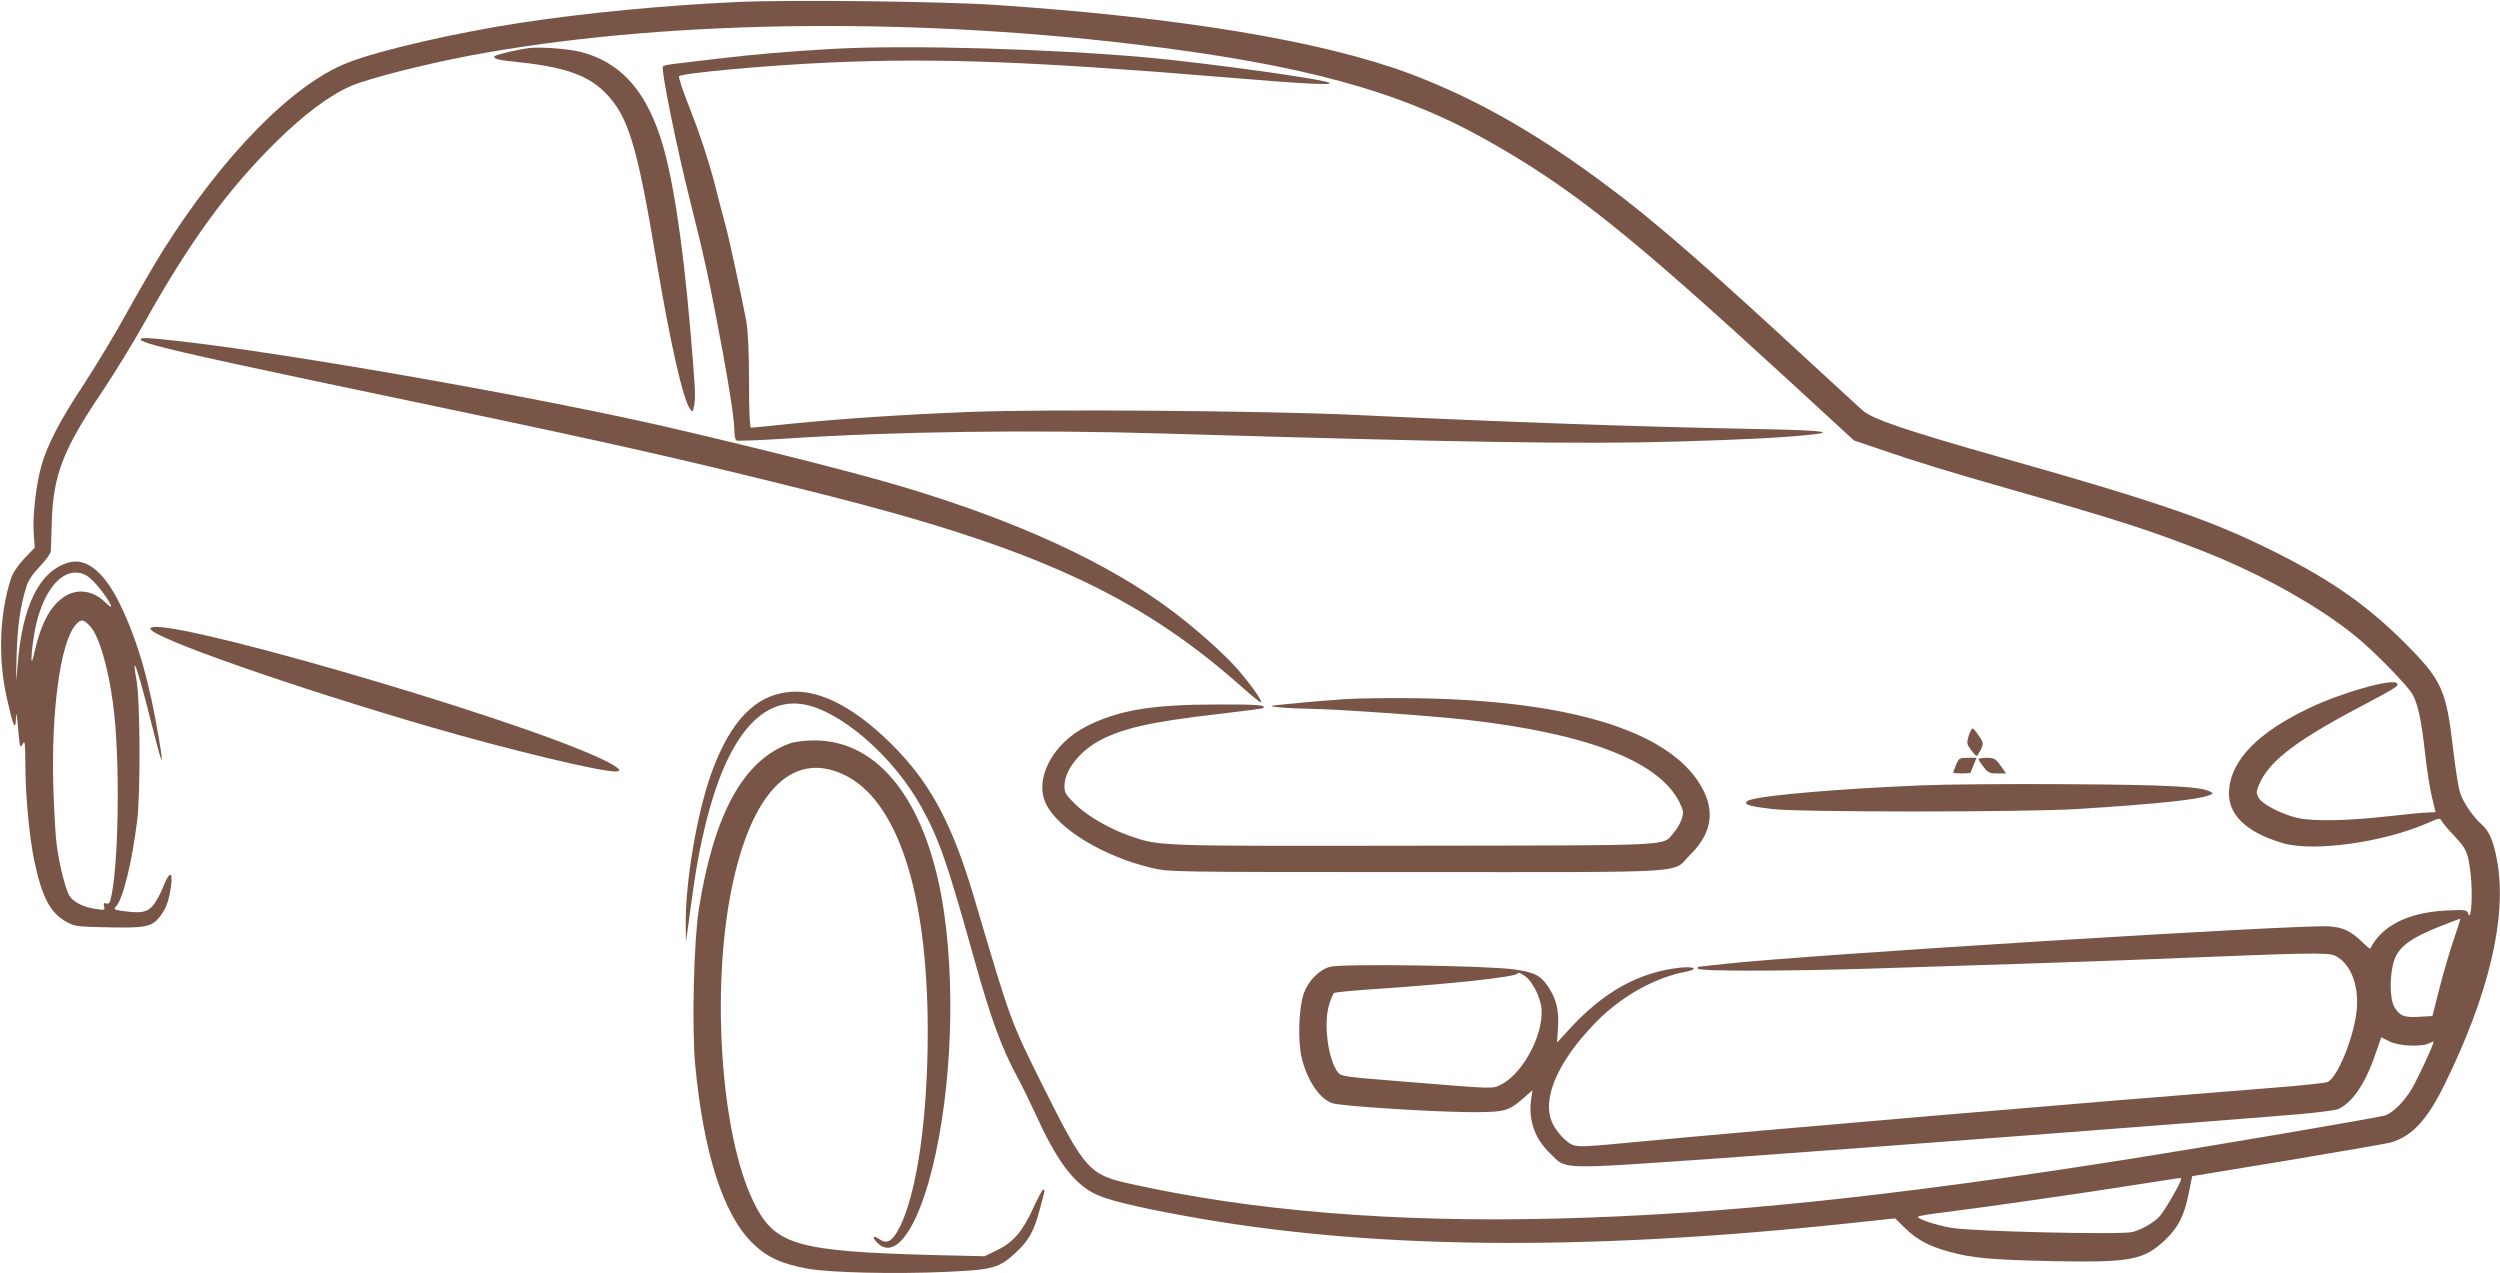 <?xml version="1.0" standalone="no"?>
<!DOCTYPE svg PUBLIC "-//W3C//DTD SVG 20010904//EN"
 "http://www.w3.org/TR/2001/REC-SVG-20010904/DTD/svg10.dtd">
<svg version="1.0" xmlns="http://www.w3.org/2000/svg"
 width="1280pt" height="652pt" viewBox="0 0 1280 652"
 preserveAspectRatio="xMidYMid meet">
<g transform="translate(0,652) scale(0.1,-0.1)"
fill="#795548" stroke="none">
<path d="M3780 6510 c-376 -17 -782 -56 -1110 -106 -334 -51 -726 -141 -887
-204 -282 -108 -642 -475 -952 -968 -39 -62 -120 -202 -180 -310 -59 -108
-159 -273 -220 -367 -124 -187 -189 -312 -220 -423 -27 -97 -45 -258 -38 -346
l5 -70 -53 -55 c-32 -34 -59 -74 -68 -101 -59 -178 -68 -407 -23 -610 32 -144
45 -175 47 -115 2 51 6 30 14 -70 7 -74 8 -77 21 -55 12 22 13 9 14 -110 0
-150 20 -364 45 -484 39 -188 81 -269 165 -316 42 -23 56 -25 216 -28 193 -4
224 3 266 59 29 39 45 83 54 155 9 76 -9 73 -40 -6 -15 -38 -40 -83 -56 -100
-30 -32 -59 -37 -154 -24 -43 6 -45 8 -31 24 35 38 80 223 107 435 18 143 16
626 -4 728 -8 42 -11 74 -7 70 9 -10 41 -122 95 -338 44 -176 54 -191 29 -45
-50 301 -111 512 -200 695 -80 166 -173 241 -263 215 -150 -43 -238 -219 -262
-527 -8 -103 -9 -101 -5 47 4 150 18 252 49 353 10 34 32 67 70 107 31 32 56
67 56 77 1 10 3 77 5 148 7 241 57 372 255 665 66 99 163 257 216 352 232 415
422 677 669 923 146 146 284 249 395 296 93 39 365 108 604 154 953 179 2196
201 3391 60 867 -103 1370 -240 1820 -494 435 -246 716 -470 1539 -1225 l338
-311 127 -43 c182 -63 367 -120 691 -212 530 -151 700 -206 970 -312 297 -117
588 -279 780 -435 93 -75 272 -258 294 -301 27 -52 44 -135 62 -295 9 -84 25
-185 35 -226 10 -41 19 -76 19 -78 0 -1 -17 -3 -38 -3 -20 0 -116 -9 -212 -20
-194 -22 -372 -26 -452 -9 -72 15 -172 64 -198 96 -13 17 -18 34 -14 47 39
131 173 240 524 425 194 103 205 110 192 123 -25 25 -283 -48 -448 -127 -258
-122 -398 -263 -411 -416 -12 -124 81 -218 272 -275 158 -48 521 3 749 104 57
25 58 25 69 6 6 -10 34 -44 63 -74 63 -66 71 -85 84 -198 11 -98 3 -242 -12
-202 -8 22 -10 23 -116 18 -193 -10 -328 -78 -387 -196 -1 -1 -21 16 -44 38
-57 54 -94 72 -166 77 -148 11 -2694 -147 -3092 -192 -73 -8 -135 -15 -138
-15 -3 0 -3 -5 0 -10 8 -13 417 -13 860 0 525 16 1247 40 1485 50 781 32 879
34 915 17 77 -37 122 -144 112 -271 -10 -134 -98 -354 -150 -376 -12 -5 -141
-19 -287 -30 -927 -73 -2531 -209 -3288 -280 -286 -27 -280 -27 -329 15 -23
19 -51 56 -63 81 -59 121 20 311 214 513 132 137 306 236 469 266 63 12 44 28
-26 21 -215 -22 -399 -124 -578 -322 l-57 -62 5 78 c6 87 -9 148 -53 212 -39
56 -69 70 -174 85 -138 19 -881 30 -940 13 -56 -15 -111 -71 -135 -137 -25
-71 -31 -240 -11 -326 28 -119 93 -215 160 -236 44 -14 489 -43 691 -45 191
-1 207 3 288 74 l43 38 -7 -51 c-14 -103 20 -198 97 -272 87 -85 33 -83 860
-26 689 49 2599 194 2971 226 94 8 184 20 200 25 72 28 141 126 193 277 l32
92 42 -21 c47 -24 165 -30 204 -9 12 6 22 10 22 7 0 -15 -84 -195 -114 -245
-39 -63 -92 -116 -133 -132 -25 -9 -837 -148 -1278 -218 -1233 -196 -2118
-289 -2967 -310 -828 -21 -1561 39 -2186 179 -204 45 -229 73 -435 485 -175
351 -170 338 -358 974 -108 366 -215 572 -393 759 -198 207 -387 311 -545 300
-182 -13 -313 -148 -411 -423 -73 -207 -132 -557 -129 -772 l1 -88 23 170 c27
203 48 316 81 450 105 418 272 626 483 601 191 -23 472 -262 619 -529 90 -162
134 -290 267 -767 88 -316 142 -463 224 -615 21 -38 62 -122 91 -185 109 -240
191 -351 299 -409 62 -33 203 -68 466 -116 929 -171 2026 -184 3394 -39 l244
26 51 -50 c60 -59 123 -93 226 -121 120 -33 217 -41 525 -48 403 -8 471 5 580
108 67 64 98 123 121 238 l18 89 491 81 c270 45 506 86 524 91 111 32 189 116
281 305 224 458 316 849 266 1133 -17 99 -40 155 -76 187 -49 43 -100 119
-115 168 -9 29 -24 129 -35 222 -35 302 -57 351 -240 536 -191 192 -375 323
-655 464 -329 167 -601 261 -1410 490 -497 141 -668 199 -719 244 -22 20 -155
142 -295 271 -462 427 -712 646 -916 805 -399 310 -741 510 -1105 647 -451
169 -1184 290 -2127 353 -274 18 -1042 27 -1313 15z m-3340 -2935 c27 -14 78
-71 113 -127 26 -42 20 -45 -15 -11 -65 63 -149 72 -216 23 -68 -49 -114 -138
-147 -285 -16 -75 -19 -34 -4 72 33 242 153 388 269 328z m22 -262 c45 -49 92
-209 117 -398 38 -280 29 -858 -15 -1008 -4 -12 -12 -16 -21 -13 -12 5 -14 1
-10 -14 5 -20 2 -21 -41 -14 -60 8 -111 32 -134 64 -21 30 -53 154 -68 265 -6
44 -13 177 -17 296 -11 391 36 737 113 828 27 33 42 32 76 -6z m12102 -1601
c-20 -56 -52 -168 -73 -248 l-37 -146 -67 -4 c-77 -5 -100 4 -127 49 -26 42
-26 170 -1 242 23 67 84 112 226 169 61 24 111 43 112 42 1 -1 -14 -48 -33
-104z m-4758 -188 c33 -22 70 -87 83 -146 28 -125 -82 -349 -202 -410 -47 -24
-19 -25 -521 16 -288 23 -300 25 -317 47 -49 66 -73 245 -45 341 9 31 21 60
27 64 7 4 100 13 208 20 400 27 712 61 730 79 7 7 10 6 37 -11z m3322 -1121
c-27 -49 -60 -99 -71 -111 -28 -31 -92 -68 -139 -80 -56 -15 -832 3 -930 22
-82 15 -168 44 -168 56 0 4 64 15 143 24 200 25 723 100 972 140 116 18 218
34 227 35 12 1 4 -20 -34 -86z"/>
<path d="M2710 6274 c-69 -9 -180 -36 -180 -44 0 -13 23 -18 140 -30 228 -25
349 -69 436 -162 112 -118 157 -268 254 -848 73 -434 137 -714 173 -764 14
-19 15 -17 22 22 7 43 4 96 -21 387 -40 467 -93 804 -155 989 -82 244 -209
379 -405 430 -64 16 -205 27 -264 20z"/>
<path d="M4270 6270 c-232 -13 -416 -29 -600 -51 -91 -11 -189 -23 -218 -26
-29 -3 -55 -9 -58 -14 -10 -17 71 -417 141 -694 71 -280 100 -415 165 -765 39
-213 60 -354 60 -407 0 -23 5 -45 10 -48 6 -4 117 1 248 9 562 37 1263 47
1952 26 1511 -45 2118 -55 2610 -41 373 11 548 20 705 37 118 13 21 22 -320
28 -599 12 -1210 33 -2035 72 -458 21 -1578 30 -1960 15 -354 -14 -654 -34
-924 -61 -105 -11 -195 -20 -201 -20 -6 0 -10 84 -10 233 0 149 -5 259 -13
307 -17 96 -89 430 -107 495 -8 28 -35 131 -60 230 -30 112 -74 245 -117 354
-38 95 -66 177 -61 181 18 16 456 56 773 70 548 24 1047 5 2013 -75 393 -33
557 -42 545 -30 -17 18 -608 100 -928 130 -494 45 -1231 66 -1610 45z"/>
<path d="M720 4781 c0 -5 36 -19 81 -31 150 -40 451 -106 1399 -304 968 -203
1290 -276 1990 -451 1096 -275 1634 -520 2159 -984 56 -51 105 -90 108 -87 7
7 -55 94 -121 170 -65 75 -214 208 -333 297 -328 247 -797 463 -1386 638 -231
69 -696 187 -1182 300 -672 156 -1955 382 -2531 446 -157 17 -184 18 -184 6z"/>
<path d="M770 3301 c0 -43 734 -300 1440 -505 401 -116 858 -226 942 -226 40
0 13 24 -74 65 -466 220 -2308 752 -2308 666z"/>
<path d="M6880 2940 c-69 -5 -186 -14 -260 -22 -129 -12 -132 -13 -75 -19 33
-4 105 -7 160 -8 127 -1 628 -36 801 -56 618 -70 984 -211 1091 -419 22 -44
24 -54 14 -88 -7 -21 -25 -54 -42 -72 -60 -69 35 -64 -1324 -66 -1324 -2
-1306 -3 -1457 49 -103 35 -221 103 -280 161 -51 50 -58 60 -58 96 0 75 70
169 167 225 118 68 274 104 627 144 121 14 222 27 224 30 16 15 -30 19 -236
18 -334 0 -504 -29 -666 -110 -176 -88 -272 -270 -211 -398 61 -128 294 -270
539 -328 91 -22 93 -22 1361 -22 1446 0 1301 -9 1400 90 103 102 125 209 68
325 -146 297 -657 462 -1463 475 -140 2 -311 0 -380 -5z"/>
<path d="M10079 2751 c-10 -35 -9 -42 12 -70 12 -17 26 -31 29 -31 4 0 13 15
22 32 14 31 14 35 -10 70 -13 21 -28 38 -33 38 -4 0 -13 -17 -20 -39z"/>
<path d="M4045 2714 c-238 -84 -390 -362 -467 -849 -26 -166 -36 -604 -19
-793 42 -449 142 -765 290 -913 77 -76 148 -109 288 -135 116 -20 443 -28 708
-16 241 11 270 19 356 99 65 60 92 108 119 208 12 44 24 88 26 98 3 9 1 17 -4
17 -5 0 -28 -43 -52 -96 -54 -118 -101 -174 -185 -215 l-64 -31 -253 6 c-721
19 -825 51 -934 281 -163 343 -213 1077 -109 1590 100 497 308 711 571 591
278 -128 434 -601 434 -1318 0 -438 -54 -817 -141 -996 -37 -75 -65 -94 -104
-68 -36 24 -43 13 -12 -18 81 -81 184 42 261 310 110 384 143 941 80 1379 -80
558 -328 887 -668 884 -44 0 -99 -7 -121 -15z"/>
<path d="M10015 2604 c-8 -20 -15 -38 -15 -40 0 -2 20 -4 45 -4 25 0 45 2 45
4 0 2 7 20 15 40 l15 36 -45 0 c-42 0 -46 -2 -60 -36z"/>
<path d="M10130 2633 c0 -3 11 -21 26 -40 22 -29 31 -33 70 -33 l45 0 -28 40
c-25 35 -32 40 -70 40 -24 0 -43 -3 -43 -7z"/>
<path d="M9840 2499 c-418 -17 -805 -50 -882 -75 -10 -3 -18 -9 -18 -14 0 -12
22 -18 130 -32 128 -17 1296 -17 1570 0 408 26 607 47 671 70 23 9 23 9 3 20
-47 25 -225 34 -739 37 -291 2 -622 -1 -735 -6z"/>
</g>
</svg>
